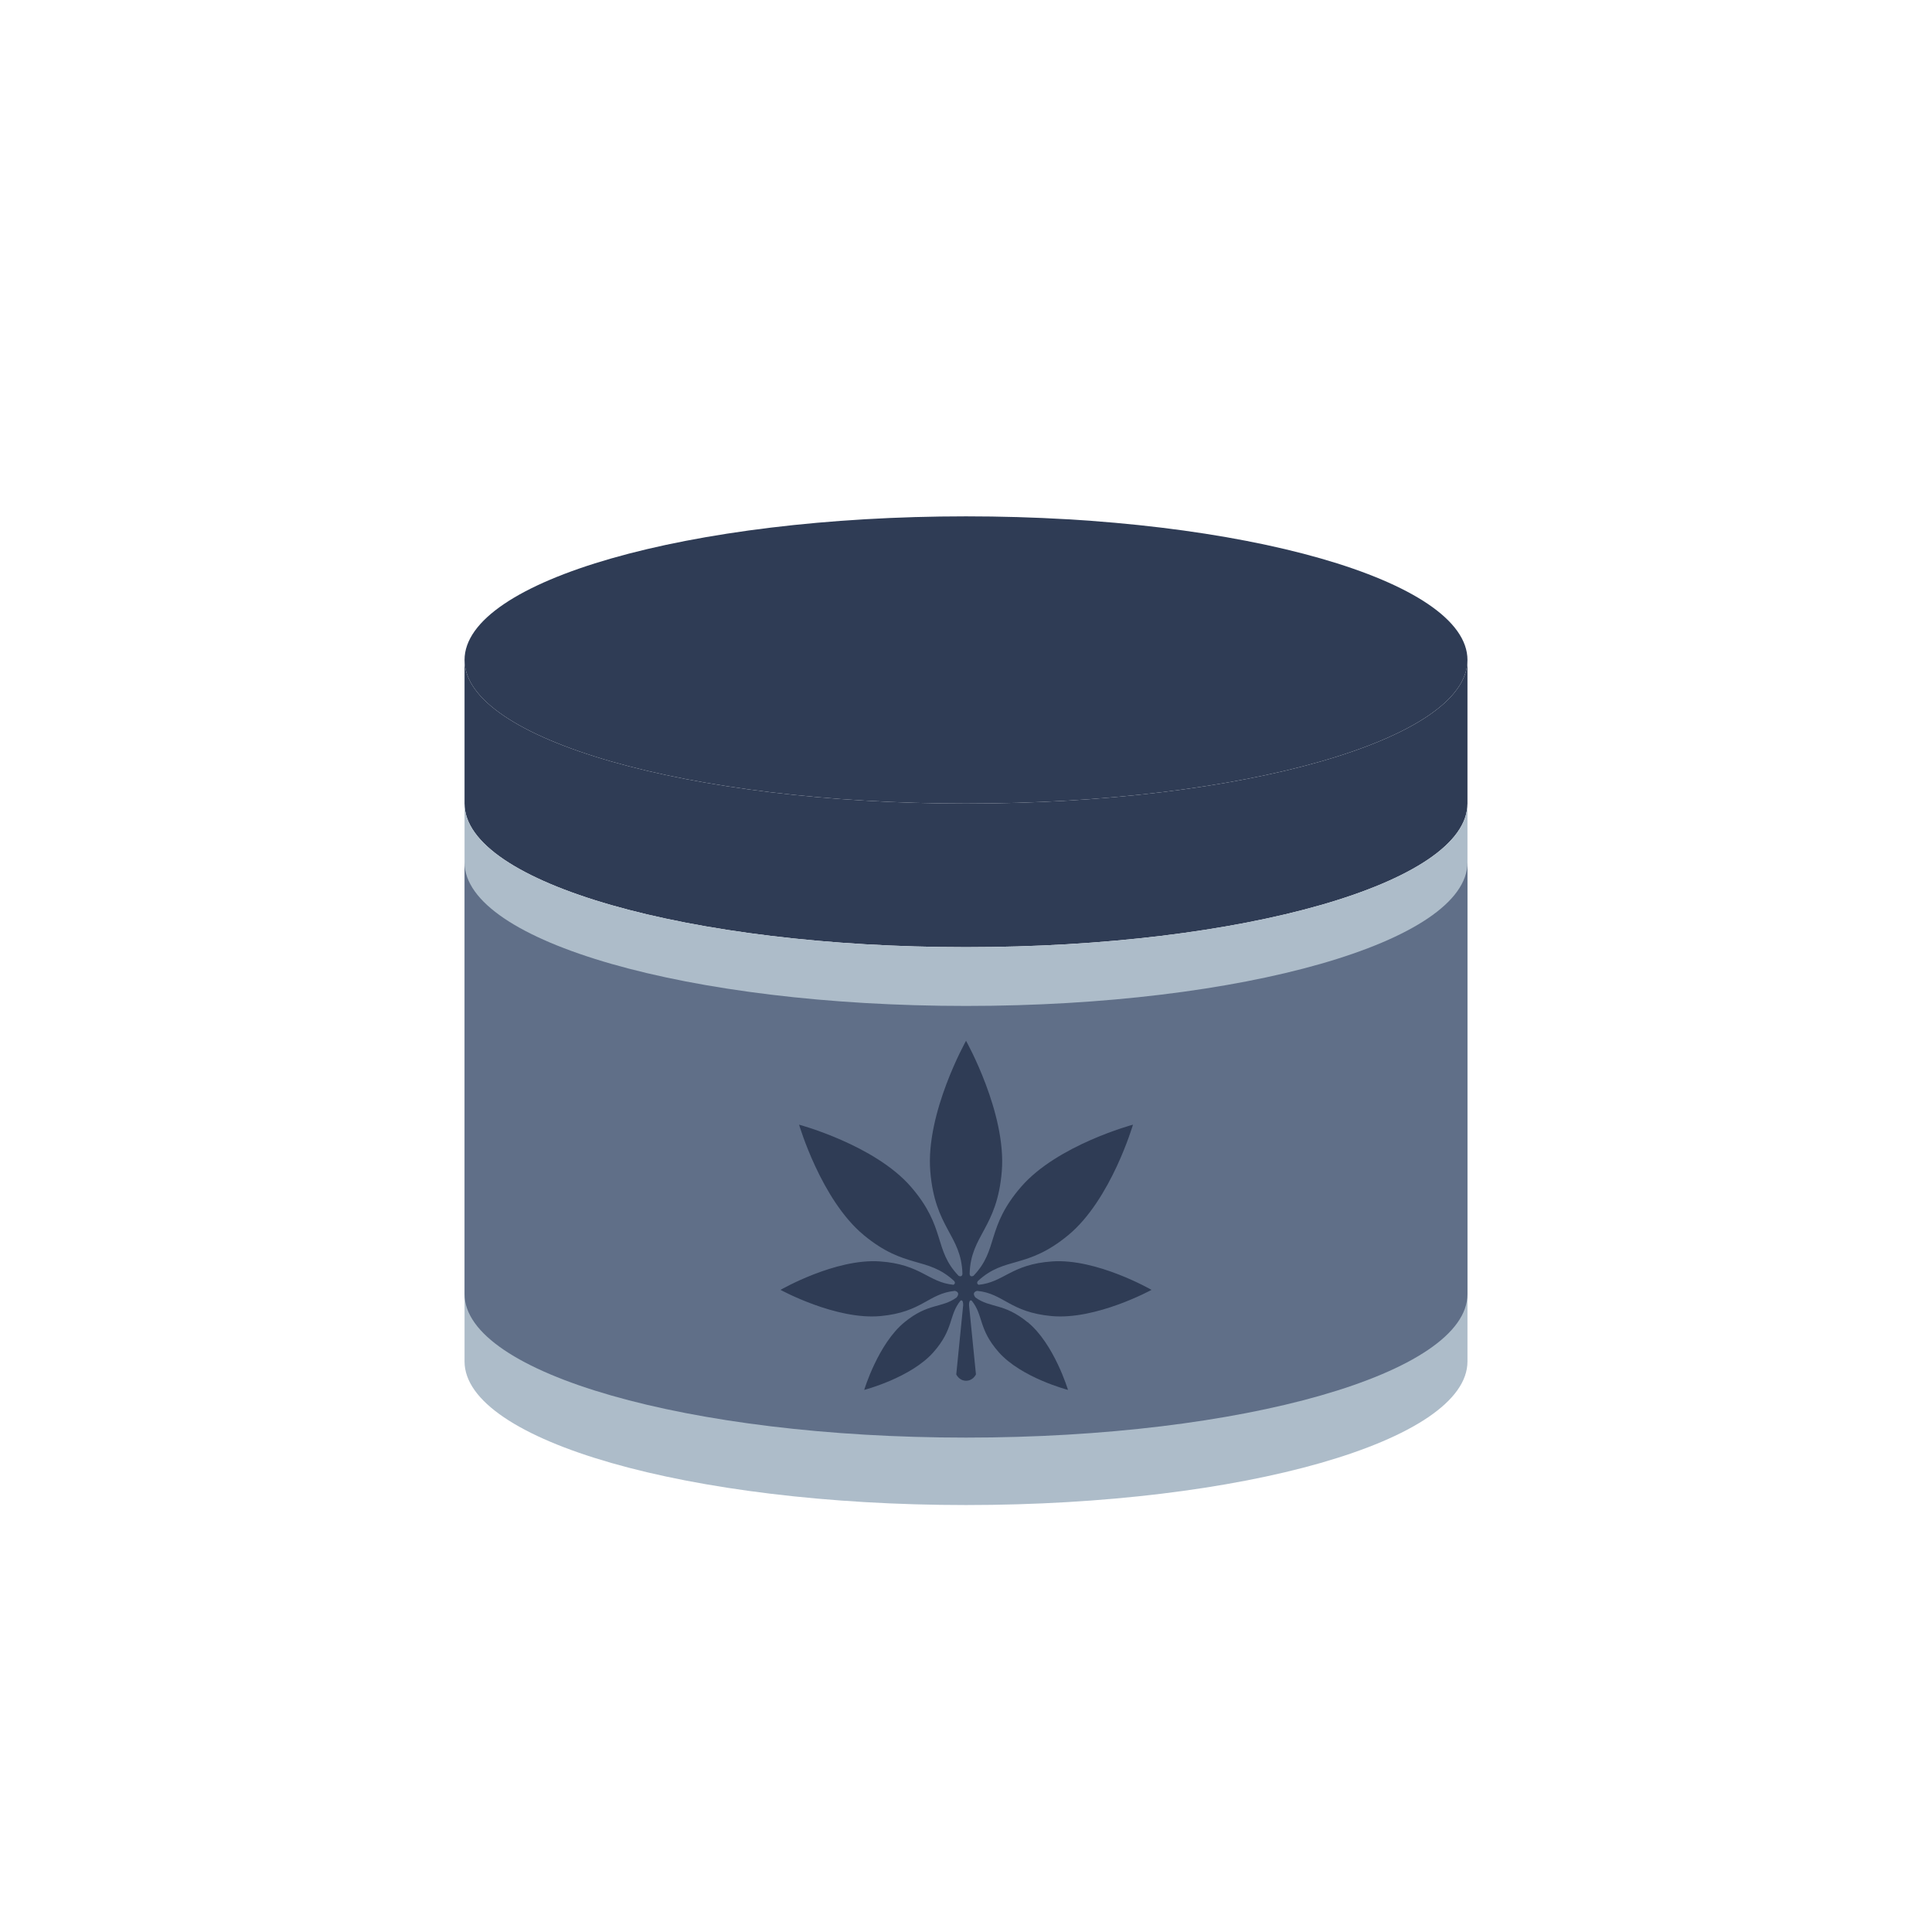 <svg width="150" height="150" viewBox="0 0 150 150" fill="none" xmlns="http://www.w3.org/2000/svg">
<path d="M75 62.388C96.502 62.388 113.934 57.396 113.934 51.239C113.934 45.081 96.502 40.089 75 40.089C53.498 40.089 36.067 45.081 36.067 51.239C36.067 57.396 53.498 62.388 75 62.388Z" fill="#2F3C55"/>
<path d="M113.934 62.388C113.934 68.545 96.503 73.537 75 73.537C53.498 73.537 36.067 68.545 36.067 62.388V51.239C36.067 57.396 53.498 62.388 75 62.388C96.503 62.388 113.934 57.396 113.934 51.239V62.388Z" fill="#2F3C55"/>
<path d="M113.934 105.701C113.934 111.859 96.503 116.851 75 116.851C53.498 116.851 36.067 111.859 36.067 105.701V62.388C36.067 68.545 53.498 73.537 75 73.537C96.503 73.537 113.934 68.545 113.934 62.388V105.701Z" fill="#ADBCC9"/>
<path d="M113.934 100.465C113.934 106.623 96.503 111.615 75 111.615C53.498 111.615 36.067 106.623 36.067 100.465V66.952C36.067 73.109 53.498 78.101 75 78.101C96.503 78.101 113.934 73.109 113.934 66.952V100.465Z" fill="#606F88"/>
<path d="M79.776 102.653C77.927 101.144 76.904 101.581 75.74 100.741C75.389 100.301 75.872 100.223 75.872 100.223C77.928 100.425 78.393 101.877 81.639 102.179C85.1 102.501 89.405 100.145 89.405 100.145C89.405 100.145 85.155 97.693 81.688 97.936C78.489 98.16 77.953 99.557 75.976 99.751C75.775 99.628 75.908 99.476 75.931 99.453C78.028 97.508 79.712 98.573 82.955 95.883C86.261 93.14 87.964 87.319 87.964 87.319C87.964 87.319 82.107 88.889 79.289 92.133C76.532 95.307 77.548 97.015 75.573 99.06C75.307 99.169 75.283 98.956 75.283 98.887C75.369 95.873 77.416 95.38 77.779 90.941C78.149 86.408 75.004 80.809 75.003 80.808C75.003 80.809 71.856 86.408 72.227 90.941C72.589 95.38 74.636 95.873 74.723 98.887C74.723 98.956 74.697 99.169 74.432 99.06C72.457 97.013 73.473 95.307 70.716 92.133C67.899 88.891 62.041 87.319 62.041 87.319C62.041 87.319 63.745 93.139 67.051 95.883C70.293 98.573 71.977 97.507 74.075 99.453C74.097 99.476 74.231 99.628 74.029 99.751C72.052 99.556 71.516 98.16 68.317 97.936C64.849 97.692 60.6 100.145 60.6 100.145C60.6 100.145 64.905 102.501 68.367 102.179C71.612 101.876 72.077 100.425 74.133 100.223C74.133 100.223 74.616 100.303 74.265 100.741C73.101 101.581 72.079 101.144 70.229 102.653C68.176 104.329 67.097 107.912 67.097 107.912C67.097 107.912 70.719 106.971 72.473 104.984C74.071 103.175 73.645 102.132 74.569 100.987C74.58 100.979 74.781 100.828 74.781 101.329L74.244 106.707C74.244 106.707 74.461 107.201 75.008 107.201C75.555 107.201 75.772 106.707 75.772 106.707L75.235 101.329C75.235 100.828 75.436 100.979 75.447 100.987C76.369 102.132 75.945 103.175 77.543 104.984C79.297 106.971 82.919 107.912 82.919 107.912C82.919 107.912 81.84 104.329 79.787 102.653H79.776Z" fill="#2F3C55"/>
</svg>

